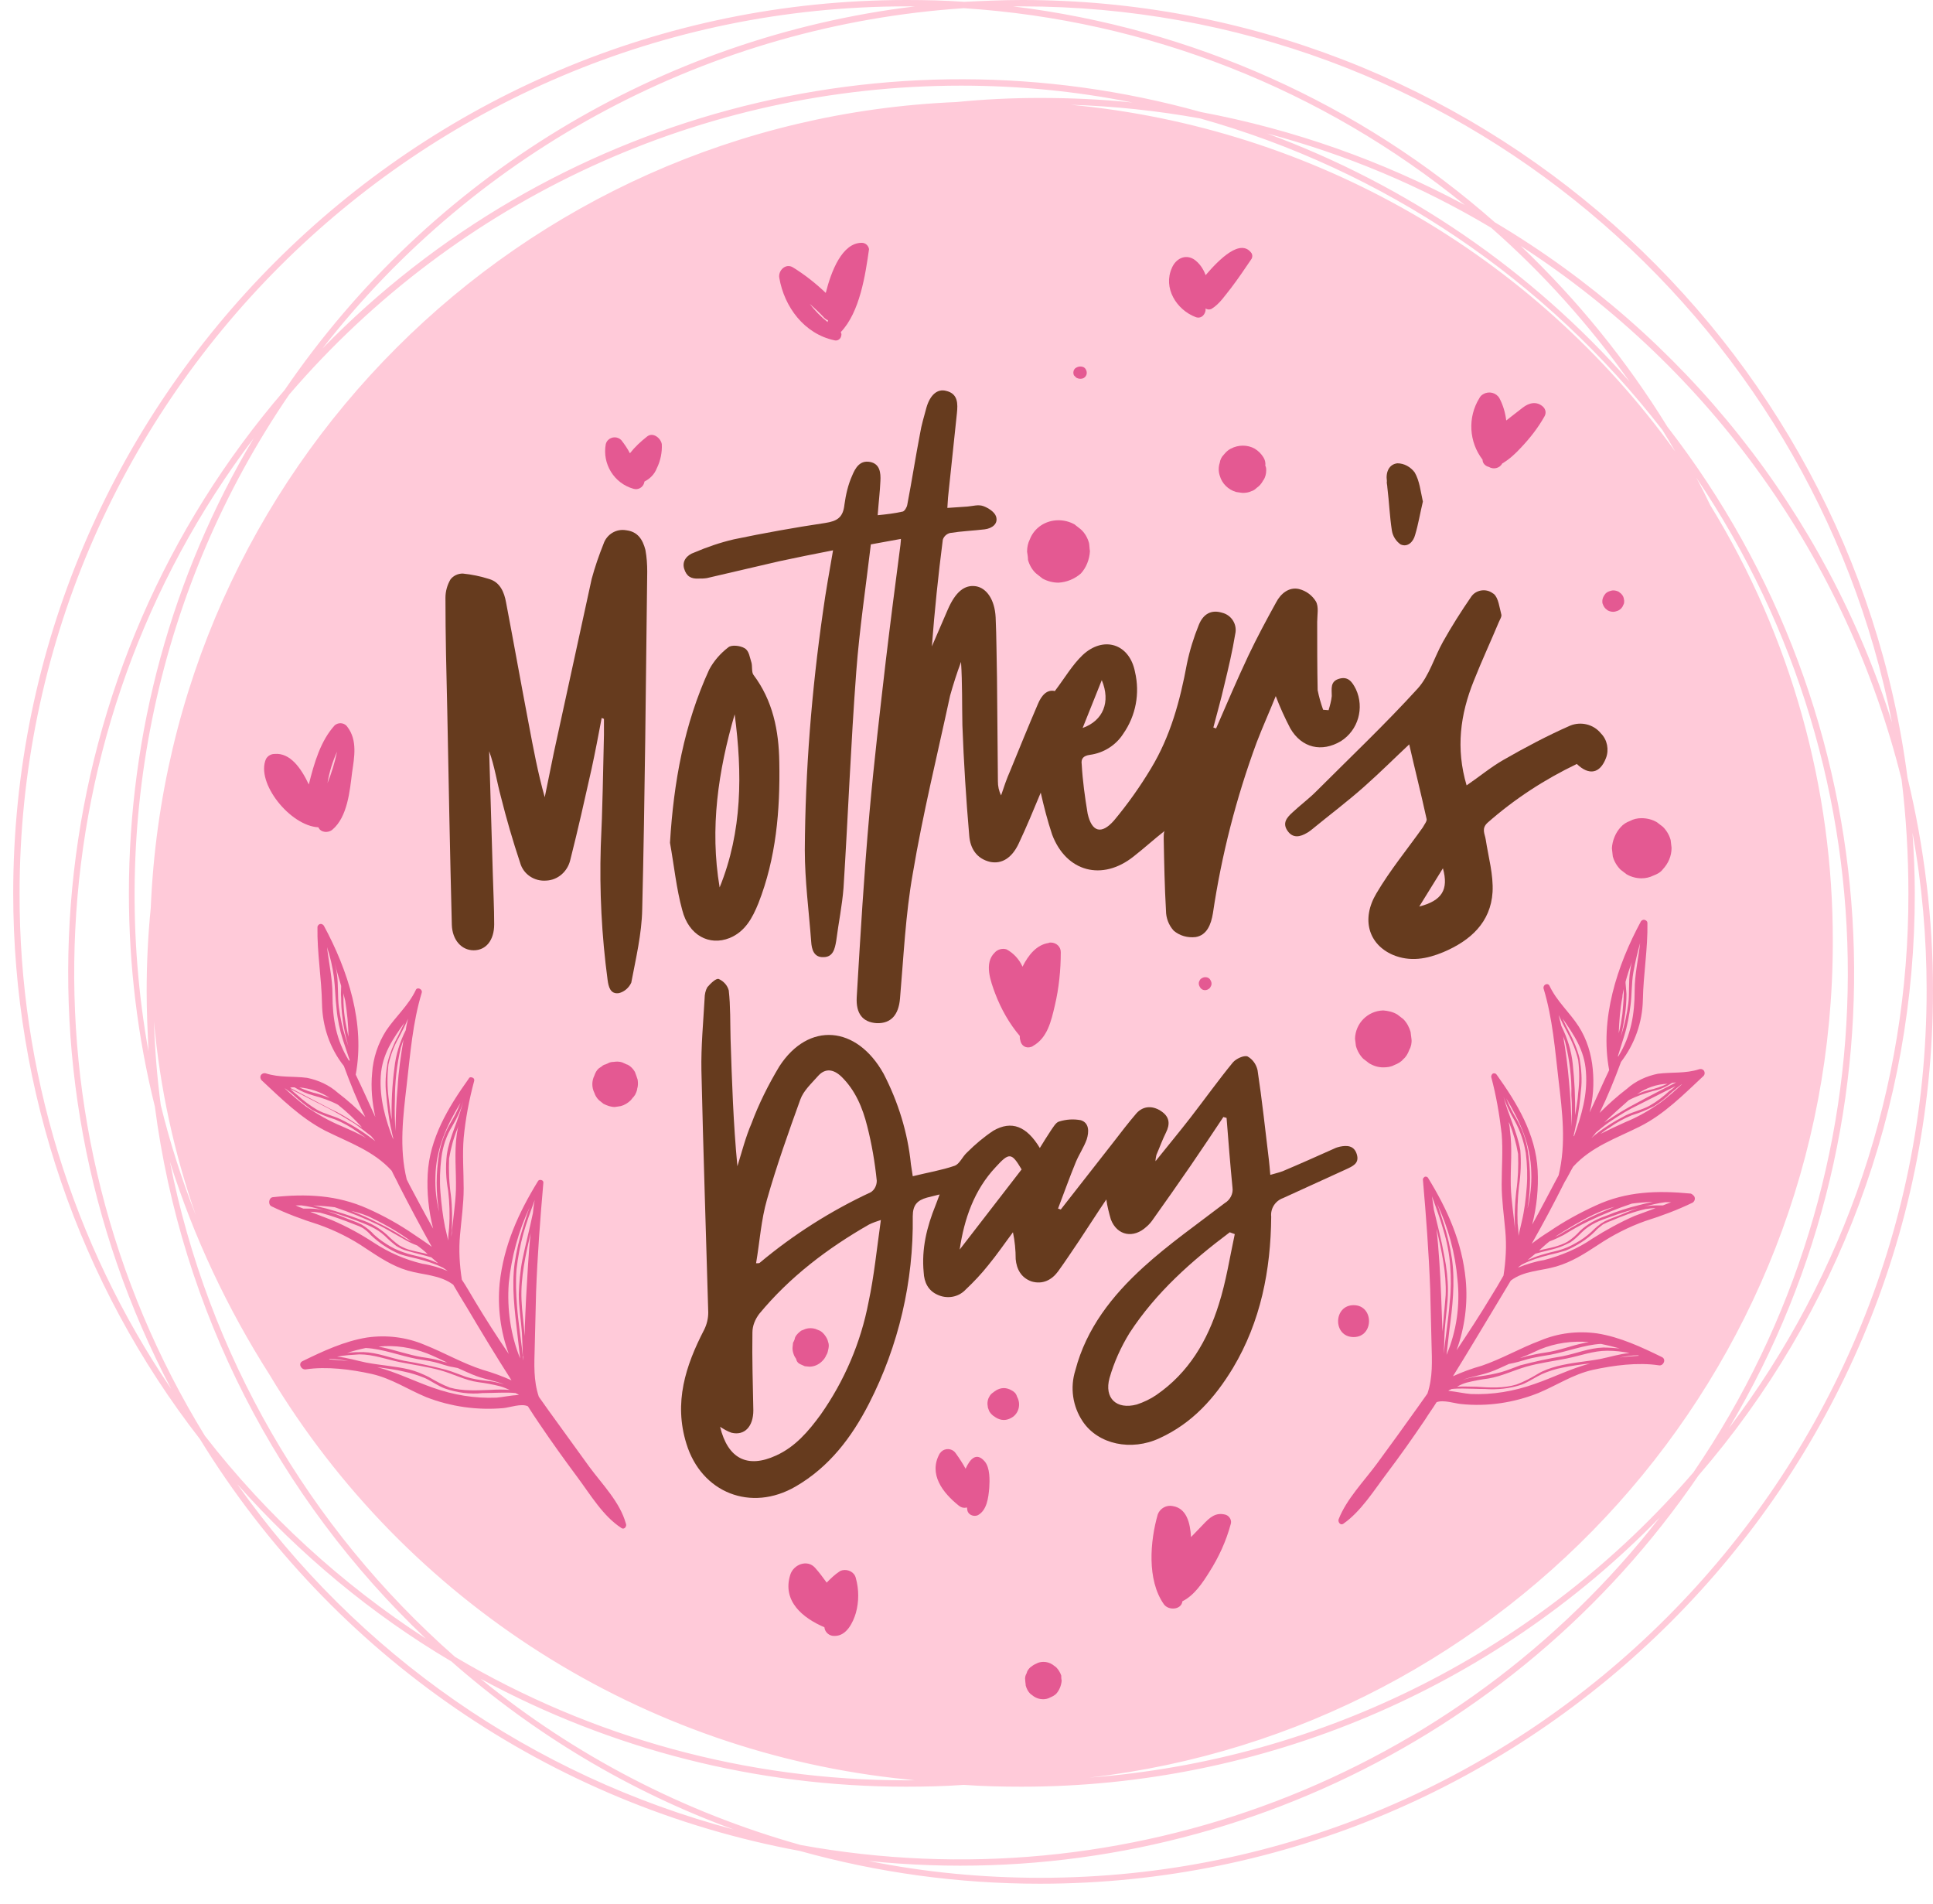 <?xml version="1.0" encoding="UTF-8"?><svg xmlns="http://www.w3.org/2000/svg" xmlns:xlink="http://www.w3.org/1999/xlink" height="418.0" preserveAspectRatio="xMidYMid meet" version="1.0" viewBox="43.4 43.8 424.4 418.0" width="424.4" zoomAndPan="magnify"><g id="change1_1"><path d="M462.2,214.5c-12.5-96.2-94.9-170.7-194.4-170.7c-4.3,0-8.5,0.2-12.7,0.4c-4.2-0.3-8.4-0.4-12.7-0.4 c-108.1,0-196.1,88-196.1,196.1c0,43.4,14.4,85.6,41,119.8c29.1,47.4,77,80.3,131.7,90.4c17.2,4.8,34.9,7.2,52.7,7.2 c108.1,0,196.1-88,196.1-196.1C467.8,245.6,465.9,229.8,462.2,214.5z M267.8,45.2c94.5,0,173.5,67.7,191,157.2 c-14.6-46.1-45.6-85.1-87.2-109.8C342,66.5,305.1,50,265.8,45.2C266.5,45.2,267.1,45.2,267.8,45.2z M462.4,239.9 c0.1,42.4-13.8,83.6-39.4,117.4c41.1-69.1,35.7-156.3-13.5-219.8c-9-14.6-19.8-27.9-32.2-39.7c41.7,27,71.6,68.8,83.6,117.1 C461.9,223.1,462.4,231.5,462.4,239.9z M77.2,268c1.3,14.5,4.4,28.8,9.2,42.6c-3.1-7.9-5.7-16-7.7-24.2 C77.9,280.4,77.4,274.2,77.2,268z M278.5,66.8c9.5,0.3,19,1.3,28.4,3c40.3,11.3,75.9,35.3,101.5,68.4c1,1.6,1.9,3.1,2.8,4.7 C380,99.5,331.6,71.8,278.5,66.8z M321.6,73.1c17.3,4.6,33.8,11.5,49.2,20.7c11.4,10,21.6,21.4,30.4,33.8 C379.6,103.1,352.3,84.4,321.6,73.1z M307.1,68.4c-68.9-19.2-142.9,0.6-192.9,51.9c34.1-43.8,85.3-71,140.8-74.7 c40.3,2.6,78.7,17.7,110,43.2C346.9,79.1,327.4,72.2,307.1,68.4z M254.4,62.6c12.6,0,25.2,1.2,37.6,3.7c-6.7-0.7-13.5-1-20.3-1 c-6.2,0-12.3,0.3-18.3,0.9c-96,4-172.9,80.9-176.9,176.9c-0.6,6-0.9,12.1-0.9,18.3c0,4.4,0.2,8.8,0.4,13.2 c-9-50.3,2.1-102.1,30.9-144.2C143.9,87.3,197.7,62.6,254.4,62.6L254.4,62.6z M71.7,239.9c0,15.8,1.9,31.5,5.7,46.8 c5.8,44.6,26.9,85.9,59.5,116.8c-18.5-12-34.9-27-48.5-44.5c-41.9-68.2-37.6-155.2,10.7-219C81.1,170.2,71.7,204.7,71.7,239.9z M80.7,298.8c5.2,16.5,12.6,32.2,21.9,46.8c30,50,81.9,83,139.9,88.8l1.7,0.2h-1.9c-34.8,0-69-9.3-99-27.1 C111,379.1,89,340.9,80.7,298.8L80.7,298.8z M242.3,436c4.3,0,8.5-0.1,12.7-0.4c4.2,0.3,8.4,0.4,12.7,0.4 c52.8,0,103.3-21.3,140.1-59.1c-44.5,57.2-117.2,84.9-188.6,71.9c-25.7-7.2-49.6-19.6-70.3-36.5C177.7,427.9,209.7,436,242.3,436z M282.6,434c91.9-10.6,163.2-88.7,163.2-183.4c0.1-33.8-9.2-67.1-26.9-95.9c-1-2.1-2-4.1-3.1-6.1c44.6,66,44.4,152.6-0.6,218.4 C381.6,406,333.9,430.1,282.6,434z M47.7,239.9c0-107.3,87.3-194.7,194.7-194.7c0.6,0,1.3,0,1.9,0c-56.1,6.8-106.5,37.5-138.4,84.2 c-52.6,61-62.5,148-24.9,219.3C59.2,316.6,47.6,278.7,47.7,239.9z M95.5,369.6c13.6,15.3,29.4,28.5,47,38.9 c18.2,16,39.2,28.6,62,36.9C160.4,433.7,121.8,406.9,95.5,369.6z M271.8,456c-12.6,0-25.3-1.2-37.7-3.7 c71.6,7.4,141.6-25.1,182.2-84.6c30.7-35.5,47.6-80.9,47.5-127.9c0-4.4-0.2-8.8-0.5-13.2c2.1,11.4,3.1,23,3.1,34.6 C466.4,368.6,379.1,456,271.8,456z" fill="#ffcad9"/></g><g fill="#663b1e" id="change2_1"><path d="M196.8,170.8c0.6,0,1.2,0,1.8-0.1c5.3-1.2,10.6-2.5,15.9-3.7c3.8-0.8,7.6-1.6,11.8-2.4 c-0.8,4.7-1.6,9-2.2,13.4c-2.5,17.4-3.9,34.9-4,52.4c0,6.7,0.9,13.4,1.4,20.1c0.1,1.7,0.6,3.5,2.7,3.4c2.1,0,2.5-1.8,2.8-3.6 c0.5-3.9,1.3-7.7,1.6-11.6c1-15.8,1.6-31.6,2.8-47.5c0.7-9.3,2.1-18.6,3.2-27.9l6.6-1.2c0,0.6-0.1,1-0.1,1.3 c-1.1,8.4-2.2,16.9-3.2,25.3c-1.3,11.2-2.6,22.3-3.6,33.5c-1.2,13.5-2,27-2.8,40.5c-0.2,3.6,1.3,5.5,4.4,5.7 c3.1,0.1,4.8-1.8,5.1-5.4c0.8-9.2,1.2-18.4,2.8-27.4c2.2-13.1,5.4-26.1,8.2-39.1c0.7-2.5,1.5-5,2.4-7.4c0.3,4.7,0.2,9.3,0.3,13.9 c0.3,8.1,0.8,16.1,1.5,24.2c0.2,2.8,1.6,5.1,4.6,5.8c2.5,0.5,4.7-0.8,6.2-3.9c1.8-3.8,3.4-7.7,4.9-11.3c0.7,3.1,1.5,6.2,2.5,9.2 c3.1,8.2,11,10.3,17.9,4.8c2.3-1.8,4.5-3.8,6.8-5.6c-0.2,0.3-0.2,1-0.2,1.7c0.1,5.3,0.2,10.6,0.5,15.8c0,1.6,0.6,3.2,1.7,4.4 c1.3,1.1,3,1.6,4.8,1.4c2.5-0.4,3.4-2.8,3.8-5.2c1.9-12.8,5.1-25.3,9.6-37.5c1.3-3.4,2.8-6.7,4.2-10.2c0.9,2.4,2,4.8,3.2,7.1 c2.5,4.3,6.9,5.3,11.1,2.8c3.8-2.4,5.2-7.3,3.3-11.4c-0.8-1.6-1.7-2.9-3.7-2.3s-1.6,2.2-1.6,3.8c-0.1,1-0.4,2.1-0.7,3.1l-1.2-0.1 c-0.5-1.4-0.9-2.8-1.2-4.3c-0.1-5-0.1-10-0.1-15c0-1.5,0.4-3.3-0.3-4.5c-0.8-1.3-2.1-2.3-3.7-2.7c-2.2-0.5-4,1-5,2.9 c-2.1,3.8-4.2,7.7-6.1,11.7c-2.5,5.3-4.8,10.7-7.1,16l-0.6-0.2c0.8-3.1,1.7-6.2,2.4-9.3c0.9-3.7,1.8-7.5,2.4-11.2c0,0,0,0,0,0 c0.5-2.1-0.8-4.2-2.9-4.7c-2.3-0.7-4.1,0.2-5.1,2.7c-1.1,2.7-2,5.6-2.6,8.5c-1.5,8.1-3.6,15.9-7.9,23c-2.4,4-5.1,7.8-8.1,11.4 c-2.8,3.2-4.9,2.5-5.8-1.5c-0.6-3.6-1.1-7.2-1.3-10.8c-0.2-1.3,0.4-1.9,1.8-2.1c3-0.4,5.7-2.1,7.3-4.6c2.8-4,3.7-8.9,2.6-13.6 c-1.2-6.2-6.9-8-11.5-3.7c-2.3,2.2-3.9,5-6.1,7.9c-1.7-0.4-2.9,0.9-3.7,2.8c-2.1,4.9-4.1,9.8-6.1,14.7c-0.8,1.8-1.4,3.6-2,5.4 c-0.5-1-0.7-2-0.7-3.1c-0.1-7.6-0.1-15.2-0.2-22.7c-0.1-4.4-0.1-8.9-0.3-13.3c-0.2-3.9-2-6.4-4.3-6.8c-2.5-0.4-4.5,1.2-6.2,5.1 c-1.2,2.7-2.3,5.4-3.5,8.1c0.6-7.9,1.4-15.6,2.4-23.4c0.2-0.7,0.8-1.3,1.6-1.5c2.5-0.4,5.1-0.5,7.6-0.8c1.6-0.2,3-1.2,2.5-2.8 c-0.3-1-1.7-1.9-2.8-2.3s-2.3,0-3.5,0.1c-1.4,0.1-2.8,0.2-4.4,0.3c0.1-1.2,0.1-2,0.2-2.8c0.6-6,1.3-12,1.9-18 c0.2-2,0.3-4.3-2.4-4.9c-1.9-0.5-3.5,0.9-4.3,3.7c-0.5,1.9-1.1,3.8-1.4,5.7c-1,5.2-1.8,10.4-2.8,15.6c-0.1,0.6-0.6,1.4-1,1.5 c-1.8,0.4-3.5,0.6-5.5,0.8c0.2-2.8,0.5-5.1,0.6-7.5c0.1-1.8-0.1-3.8-2.3-4.2s-3.2,1.3-3.9,3c-0.9,2-1.4,4.2-1.7,6.4 c-0.3,2.8-1.6,3.6-4.2,4c-6.7,1-13.4,2.2-20.1,3.6c-3,0.7-5.9,1.7-8.7,2.9c-1.5,0.5-2.7,1.8-2.2,3.5S195.1,170.9,196.8,170.8z M285.3,193.1c2,4.8,0.3,8.9-4.2,10.5L285.3,193.1z"/><path d="M337.6,295.5c-0.4,0.1-0.8,0.2-1.2,0.4c-3.8,1.7-7.6,3.4-11.4,5c-0.8,0.3-1.7,0.5-2.7,0.8 c-0.1-1.3-0.2-2.3-0.3-3.2c-0.8-6.6-1.5-13.2-2.5-19.8c-0.3-1.3-1.1-2.4-2.2-3c-0.8-0.3-2.5,0.5-3.2,1.3c-3.2,3.9-6.2,8.1-9.3,12.1 c-2.4,3.1-4.9,6.1-7.7,9.6c0-0.5,0.1-0.9,0.2-1.4c0.7-1.6,1.3-3.3,2.1-4.9c0.9-1.8,0.8-3.3-0.8-4.5c-2-1.5-4.2-1.4-5.7,0.3 c-1.8,2.1-3.4,4.2-5.1,6.4c-3.8,4.9-7.7,9.8-11.5,14.7l-0.6-0.2c1.3-3.4,2.5-6.8,3.9-10.2c0.7-1.7,1.8-3.3,2.4-5 c0.5-1.6,0.6-3.6-1.3-4.2c-1.6-0.3-3.2-0.2-4.8,0.3c-0.7,0.2-1.3,1.3-1.8,2c-0.8,1.2-1.6,2.5-2.4,3.8c-2.9-4.8-6.2-6.1-10.2-3.8 c-2.1,1.4-4,3-5.8,4.8c-1,0.9-1.6,2.5-2.7,2.9c-2.9,1-6,1.5-9.2,2.3c-0.2-1.2-0.3-1.9-0.4-2.6c-0.7-7-2.8-13.7-6-19.9 c-5.9-10.6-16.5-11.5-22.9-1.6c-2.4,4-4.5,8.2-6.1,12.5c-1.3,3-2.1,6.2-3.1,9.4c-0.9-9.4-1.2-18.6-1.5-27.9 c-0.1-3.6,0-7.2-0.4-10.7c-0.3-1.1-1.1-2-2.2-2.5c-0.6-0.2-1.8,1-2.5,1.8c-0.4,0.7-0.6,1.6-0.6,2.5c-0.3,5.3-0.8,10.5-0.7,15.8 c0.4,17.7,1,35.4,1.5,53.1c0,1.3-0.3,2.6-0.9,3.8c-4.1,7.9-6.7,16-3.9,25c3.3,10.8,14.2,15.1,24,9.4c7.4-4.3,12.3-10.8,16.1-18.2 c6.5-12.7,9.8-26.8,9.6-41.1c0-2.5,1-3.5,3.1-4.1c0.8-0.2,1.6-0.4,2.8-0.7c-0.4,1-0.6,1.7-0.9,2.4c-1.9,4.7-3.1,9.5-2.6,14.7 c0.1,2.2,1,4,3,4.9c2.1,1,4.6,0.6,6.2-1.1c1.8-1.7,3.5-3.5,5-5.4c1.9-2.3,3.6-4.8,5.4-7.2c0.4,1.9,0.6,3.9,0.6,5.9 c0.2,2.2,1.2,4.1,3.5,4.9c2.4,0.7,4.4-0.3,5.8-2.2c1.6-2.2,3.1-4.5,4.6-6.7c2-3,3.9-6,6-9.1c0.2,1.5,0.6,3,1,4.4 c1.4,3.6,5,4.2,7.8,1.6c0.6-0.5,1.1-1.1,1.5-1.7c2.8-3.9,5.5-7.8,8.2-11.7c2.4-3.5,4.8-7.1,7.2-10.7l0.7,0.2 c0.4,5.1,0.8,10.2,1.3,15.3c0.2,1.3-0.5,2.7-1.7,3.4c-6,4.6-12.3,9-17.9,14.1c-6.8,6.2-12.5,13.4-14.9,22.6 c-1.2,3.8-0.6,7.9,1.6,11.2c3.4,5.1,10.7,6.6,16.9,3.7c7.2-3.3,12.1-8.8,16.1-15.4c6.1-10.2,8.3-21.5,8.4-33.2 c-0.2-1.8,0.9-3.5,2.6-4.1c4.6-2.1,9.2-4.2,13.8-6.3c1.5-0.7,3-1.3,2.4-3.3S339.1,295.2,337.6,295.5z M211.8,307.1 c2.1-7.4,4.7-14.7,7.3-21.9c0.7-2,2.5-3.6,3.9-5.2c1.6-1.8,3.4-1.5,5.1,0.1c3.1,3,4.7,6.9,5.7,10.9c1,3.9,1.7,8,2.1,12 c0,1-0.5,2-1.3,2.5c-8.8,4.1-17,9.3-24.4,15.5c-0.1,0.1-0.3,0.1-0.8,0.1C210.2,316.4,210.5,311.6,211.8,307.1z M236.8,311.6 c-0.9,6.4-1.5,12.4-2.7,18c-1.7,8.9-5.3,17.3-10.5,24.7c-2.7,3.7-5.6,7.1-9.8,9c-6.3,2.9-10.6,0.7-12.3-6.3c0.8,0.5,1.6,1,2.5,1.3 c2.9,0.7,4.8-1.4,4.8-4.9c-0.1-5.7-0.3-11.4-0.2-17.1c0-1.5,0.6-2.9,1.5-4.1c6.7-8.1,15-14.4,24.1-19.6 C235,312.2,235.9,311.9,236.8,311.6L236.8,311.6z M254.1,318.1c1-6.8,3.2-13.1,7.9-18.1c3-3.3,3.5-3.2,5.7,0.5L254.1,318.1z M311,330.1c-2.5,8-6.6,15-13.7,19.9c-1.3,0.9-2.8,1.6-4.3,2.1c-4.5,1.2-7.2-1.4-6-5.8c1-3.5,2.5-6.8,4.4-9.9 c5.8-8.9,13.6-15.8,22-22.1l1.1,0.4h0C313.4,319.8,312.6,325.1,311,330.1z"/><path d="M180.9,160.2c-2.2-0.4-4.3,0.9-5,3c-1,2.5-1.9,5.1-2.6,7.7c-2.8,12.7-5.5,25.4-8.3,38.1 c-0.7,3.3-1.3,6.5-2,9.8c-1.5-5.3-2.5-10.7-3.5-16c-1.7-8.9-3.3-17.9-5-26.8c-0.4-2.2-1.3-4.4-3.7-5.1c-1.9-0.6-3.8-1-5.8-1.2 c-1.1,0-2.1,0.5-2.7,1.3c-0.7,1.2-1.1,2.6-1.1,4c0,8.3,0.2,16.5,0.4,24.8c0.3,15.7,0.6,31.3,1,47c0.1,3.3,2.1,5.6,4.8,5.6 c2.7,0,4.5-2.2,4.5-5.7c0-3.7-0.2-7.3-0.3-11c-0.3-9-0.5-18-0.8-27c1.2,3.3,1.7,6.8,2.6,10.1c1.2,4.8,2.6,9.6,4.2,14.4 c0.7,2.5,3.1,4.1,5.7,3.9c2.6-0.1,4.7-2,5.3-4.5c1.7-6.7,3.2-13.4,4.7-20.1c0.8-3.7,1.5-7.4,2.2-11.1l0.5,0.2c0,1.2,0,2.3,0,3.5 c-0.2,8.2-0.3,16.3-0.7,24.5c-0.3,9.8,0.2,19.6,1.5,29.3c0.2,1.5,0.6,3.2,2.5,2.9c1.2-0.3,2.2-1.2,2.7-2.3c1-5.3,2.3-10.7,2.4-16.1 c0.6-24.7,0.8-49.4,1.1-74.1c0-1.6-0.1-3.2-0.4-4.8C184.5,162.2,183.4,160.5,180.9,160.2z"/><path d="M394.9,204.8c-1.6-2-4.4-2.7-6.8-1.7c-5,2.2-9.9,4.8-14.6,7.5c-2.8,1.6-5.3,3.7-8.1,5.6 c-2.4-8.1-1.4-15.6,1.6-23c1.7-4.3,3.7-8.6,5.5-12.9c0.2-0.5,0.7-1.2,0.5-1.7c-0.4-1.5-0.6-3.5-1.6-4.4c-0.1-0.1-0.2-0.1-0.3-0.2 c-1.5-1.1-3.7-0.7-4.7,0.8c-2.2,3.2-4.3,6.5-6.2,9.9c-1.9,3.4-3,7.4-5.5,10.2c-7.1,7.8-14.8,15.1-22.3,22.6 c-1.7,1.7-3.6,3.1-5.3,4.7c-1.2,1.1-2.2,2.3-1,4c1.2,1.7,2.8,1.3,4.3,0.4c0.4-0.2,0.7-0.5,1-0.7c3.9-3.2,7.9-6.2,11.6-9.5 c3.5-3.1,6.8-6.4,9.8-9.2c1.2,5.3,2.6,10.8,3.8,16.3c0.2,0.5-0.5,1.3-0.8,1.9c-3.4,4.8-7.2,9.4-10.2,14.5 c-3.4,5.7-1.7,11.2,3.6,13.5c3.8,1.6,7.5,0.9,11.1-0.6c5.9-2.5,10.4-6.5,10.8-13.2c0.2-3.8-0.9-7.6-1.5-11.5 c-0.2-1.3-1-2.4,0.4-3.7c5.9-5.2,12.5-9.5,19.6-12.9c2.7,2.6,5.1,2.1,6.4-1.3C396.7,208.4,396.3,206.2,394.9,204.8z M355,242.8 c1.6-2.6,3.3-5.3,5.2-8.4C361.5,239.1,360,241.5,355,242.8z"/><path d="M203.6,249.7c3.4-1.4,5-4.4,6.3-7.6c3.9-9.9,4.8-20.4,4.6-31c-0.1-6.9-1.4-13.5-5.7-19.2 c-0.4-0.6-0.2-1.8-0.4-2.6c-0.4-1.2-0.5-2.6-1.5-3.2c-1-0.6-2.9-0.8-3.6-0.2c-1.7,1.3-3.2,3-4.2,4.9c-5.5,12-7.8,24.7-8.6,38 c0.9,5,1.4,10.1,2.7,14.8C194.6,249.1,199.1,251.5,203.6,249.7z M204.7,200.6c1.7,12.9,1.7,25.7-3.3,38 C199.2,225.6,201.1,213,204.7,200.6z"/><path d="M348,150.8c0.4,3.2,0.5,6.3,1,9.5c0.2,1.2,0.9,2.3,1.9,3c1.5,0.7,2.8-0.5,3.2-2.1c0.7-2.3,1.1-4.8,1.7-7.3 c-0.5-2.2-0.7-4.5-1.8-6.4c-0.9-1.2-2.3-2-3.8-2c-1.8,0.2-2.6,1.9-2.3,3.9C347.8,149.8,348,150.3,348,150.8z"/></g><g fill="#e45992" id="change3_1"><path d="M172.8,365.8c-3-4.1-5.9-8.2-8.9-12.3l-2.2-3.1c-1.2-3.6-1-7.1-0.9-10.9c0.1-4,0.2-8,0.3-12.1 c0.3-8,0.9-16,1.6-24c0-0.4-0.3-0.6-0.7-0.6c-0.2,0-0.4,0.1-0.5,0.3c-4.3,7-7.5,14.1-8.4,22.4c-0.5,5.3,0.2,10.6,2,15.5 c-2.6-3.8-5.1-7.7-7.5-11.7c-0.9-1.5-1.8-3.1-2.8-4.6c-0.5-3.2-0.7-6.5-0.4-9.8c0.3-3.4,0.8-6.8,0.8-10.2c0-3.7-0.3-7.4,0-11.1 c0.4-4.2,1.2-8.4,2.3-12.5c0.1-0.4-0.1-0.7-0.5-0.8c-0.3-0.1-0.6,0-0.7,0.3c-4.5,6.3-8.6,13.1-9,21c-0.2,4,0.2,8,1.2,11.9 c-1.8-3.2-3.5-6.4-5.2-9.6l-0.6-1.2c-1.7-6.9-0.8-13.9,0-20.8c0.8-6.9,1.3-13.6,3.3-20.2c0.2-0.8-1-1.3-1.3-0.6 c-1.6,3.4-4.4,5.8-6.5,8.9c-1.8,2.8-2.9,6.1-3.1,9.4c-0.3,3.2,0,6.4,0.7,9.6c-1.4-3.1-2.8-6.2-4.3-9.3c2.1-11.2-1.7-22.9-7-32.7 c-0.2-0.3-0.6-0.5-1-0.3c-0.2,0.1-0.4,0.4-0.4,0.6c-0.1,5.6,0.9,11.2,1,16.9c0.1,4.9,1.7,9.7,4.8,13.6c1.4,3.8,2.9,7.6,4.7,11.2 c-1.9-1.9-3.9-3.7-6-5.3c-1.9-1.7-4.3-2.8-6.8-3.3c-3.1-0.4-6,0-9.1-1c-0.5-0.1-1,0.2-1.1,0.6c-0.1,0.3,0,0.6,0.2,0.9 c4.4,4.1,8.6,8.3,14,11.1c5.2,2.6,10.6,4.4,14.6,8.8c0.5,1.1,1.1,2.1,1.6,3.2c2.3,4.5,4.7,9,7.2,13.5c-1.3-1-2.6-1.8-3.9-2.7 c-3.2-2.2-6.6-4.1-10.2-5.7c-6.7-3-13.5-3.3-20.8-2.5c-0.9,0.1-1.1,1.6-0.3,2c3.3,1.6,6.8,2.9,10.3,4c3.7,1.3,7.3,3.1,10.5,5.3 c2.9,1.9,5.7,3.8,9.1,4.8s7,0.9,10,3.1c1,1.7,2,3.4,3,5c3.2,5.4,6.4,10.7,9.8,16c-2-0.9-4.2-1.7-6.3-2.3c-4.4-1.4-8.5-3.8-12.8-5.5 c-4-1.7-8.4-2.2-12.6-1.6c-5,0.8-9.7,3-14.2,5.2c-1,0.5-0.3,1.9,0.7,1.8c4.6-0.7,10,0,14.5,1c4.4,1,7.9,3.4,12,5.1 c5.4,2.1,11.2,2.9,16.9,2.4c1.3-0.1,4-1.1,5.4-0.4c0.8,1.3,1.7,2.6,2.5,3.8c2.7,4,5.5,7.9,8.4,11.8s5.6,8.5,9.6,11.1 c0.7,0.5,1.3-0.4,1-1C179.5,373.5,175.6,369.6,172.8,365.8z M118.8,261.8c0.1,0.6,0.3,1.2,0.4,1.7c0.4,2.6,0.7,5.3,0.7,7.9 c-0.3-1.4-0.6-2.8-0.8-4.2c-0.2-1.4-0.3-2.9-0.3-4.3C118.8,262.5,118.8,262.2,118.8,261.8z M118.3,260.2c0,0.1,0,0.2,0,0.3 c0,0.8-0.1,1.5,0,2.3c0,1.5,0.1,2.9,0.3,4.4c0.2,2.1,0.7,4.2,1.3,6.3c-0.2-0.6-0.4-1.2-0.6-1.8c-0.7-2.2-1.2-4.5-1.5-6.8 c-0.3-2.4-0.1-4.8-0.4-7.1c-0.1-0.9-0.3-1.7-0.5-2.6C117.3,256.9,117.8,258.5,118.3,260.2z M120,276.6c-2.8-4.5-3.6-9.2-3.6-14.5 c0-3.5-0.8-6.9-1.2-10.4c0.7,2.1,1.2,4.3,1.5,6.5c0.3,2.3,0.3,4.7,0.6,7.1c0.2,2.3,0.7,4.6,1.4,6.8c0.5,1.5,1,3,1.5,4.5L120,276.6z M115.8,284.8c-0.8-0.3-1.7-0.6-2.6-0.9c-1.4-0.3-2.8-0.8-4.1-1.4C111.5,282.7,113.8,283.5,115.8,284.8z M108.1,282.5 c1.3,0.8,2.7,1.4,4.2,1.8c1.8,0.5,3.6,1.1,5.3,2c1.9,1.5,3.7,3.2,5.3,5c-0.5-0.3-0.9-0.6-1.4-0.9c-1.8-1.2-3.6-2.3-5.6-3.2 c-2.9-1.5-5.9-3.1-8.8-4.6C107.5,282.4,107.8,282.5,108.1,282.5z M118.4,291c-2.7-1.1-5.3-2.6-7.8-4.3c-1.6-1.2-3.2-2.6-4.7-4 l0.2,0.1c0.7,0.5,1.4,1,2,1.6c1.2,1.1,2.5,2.1,3.9,3.1c1.6,0.8,3.2,1.5,4.9,2c1.7,0.7,3.4,1.6,4.9,2.7c0.7,0.5,1.3,0.9,2,1.4 C122.1,292.6,120.2,291.8,118.4,291z M118.2,289.5c-1.7-0.8-3.6-1.2-5.2-2.1c-1.5-0.9-3-2-4.3-3.2c-0.5-0.4-1.1-0.9-1.6-1.4 c2.9,1.5,5.7,2.9,8.6,4.4v0c1.9,1,3.7,2.1,5.5,3.2c1.3,0.9,2.5,1.9,3.7,2.8l0.9,1.1C123.5,292.5,120.9,290.8,118.2,289.5z M127,280 c0.3-4.8,2.7-8.2,5.2-11.7c-0.5,1-0.9,1.9-1.4,2.9c-1,1.8-1.8,3.8-2.3,5.8c-0.4,2.3-0.6,4.7-0.3,7c0.2,2.4,0.5,4.9,1,7.3 c0.2,0.7,0.3,1.5,0.5,2.2c0,0.2,0,0.4,0.1,0.6C128,289.5,126.7,284.9,127,280z M129.4,289.6c-0.3-1.6-0.5-3.2-0.7-4.9 c-0.3-2.4-0.3-4.9,0-7.3c0.5-2.1,1.2-4,2.3-5.9c0.7-1.3,1.4-2.7,2-4.1c-0.2,0.8-0.4,1.6-0.5,2.5c-1.3,2.6-2.2,5.4-2.5,8.3 C129.5,282,129.3,285.8,129.4,289.6z M130.7,282.4L130.7,282.4c-0.3,3.2-0.4,6.5-0.5,9.7c-0.1-2.3-0.2-4.5-0.1-6.8 c0-3.9,0.4-7.7,1.3-11.5c0.2-0.6,0.4-1.2,0.6-1.8C131.4,275.5,130.9,278.9,130.7,282.4z M144.5,285.9c-0.6,1.6-1.4,3.1-2.3,4.6 c-1.2,2.1-2,4.3-2.4,6.6c-0.7,4.2-0.7,8.5,0,12.7c-0.6-2.5-0.9-5.1-0.8-7.7C139.1,296,141.5,290.8,144.5,285.9z M125.3,311.3 L125.3,311.3c2.9,1.4,5.8,3.1,8.4,5c-0.7-0.3-1.4-0.7-2-1.1c-1.7-1.1-3.5-2.1-5.4-3c-1.9-1-3.8-1.8-5.8-2.6 C122.2,310,123.8,310.5,125.3,311.3z M116.9,308.8c3.3,1.1,6.5,2.4,9.6,3.9c1.8,0.9,3.6,2,5.4,3c1,0.6,2,1.1,3.1,1.5 c0.8,0.6,1.6,1.2,2.3,1.9c-1.1-0.3-2.3-0.5-3.4-0.8c-1-0.2-1.9-0.6-2.8-1.1c-1-0.7-1.9-1.5-2.8-2.4c-1.7-1.5-3.6-2.6-5.8-3.3 c-2.4-0.9-4.9-1.7-7.4-2.4c-1-0.2-1.9-0.5-2.9-0.7C113.8,308.5,115.3,308.6,116.9,308.8z M108.3,308.4h1.3c1.6,0.2,3.2,0.6,4.7,1 c2.5,0.6,4.9,1.4,7.3,2.3c2.3,0.9,4.5,1.7,6.3,3.4c0.8,0.8,1.6,1.5,2.5,2.2c0.8,0.5,1.6,0.9,2.5,1.1c1.7,0.5,3.5,0.9,5.2,1.4 l1.5,1.3c-0.9-0.4-1.9-0.8-2.9-1.1c-1.2-0.4-2.5-0.6-3.8-1c-1.3-0.4-2.6-0.9-3.8-1.6c-1.2-0.7-2.4-1.5-3.5-2.5 c-0.8-0.9-1.8-1.7-2.8-2.3c-1.2-0.6-2.5-1-3.7-1.5c-1.2-0.5-2.5-1-3.7-1.4c-1.3-0.4-2.6-0.6-3.9-0.6c-0.5,0-1,0-1.5,0 C109.5,308.9,108.9,308.7,108.3,308.4z M136.1,321.2L136.1,321.2c-3.8-0.9-7.4-2.5-10.6-4.6c-2.9-1.9-6-3.6-9.3-5 c-1.6-0.6-3.1-1.2-4.7-1.8c0.7,0,1.5,0.1,2.2,0.2c2.6,0.7,5.1,1.6,7.6,2.6c0.6,0.2,1.3,0.5,1.8,0.8c0.6,0.4,1.2,0.9,1.7,1.5 c1.9,1.8,4,3.2,6.4,4.2c1.2,0.4,2.5,0.7,3.8,1c2,0.5,3.9,1.1,5.7,2l1,0.7C140,322.1,138.1,321.5,136.1,321.2z M142,313.3 c-0.1,0.9-0.2,1.9-0.2,2.8c-0.2-1-0.5-2-0.7-3c-0.5-2.5-0.8-5.1-1-7.6c-0.2-2.5-0.1-5,0.2-7.5c0.3-2.5,1.1-4.9,2.4-7 c1-1.7,1.9-3.5,2.4-5.5h0c-0.9,4-3,7.7-3.6,11.8c-0.3,2.6-0.2,5.3,0.3,7.9C142.1,307.8,142.2,310.6,142,313.3z M143.7,292.7 c-0.6,4.1-0.1,8.2-0.2,12.3c-0.1,3.2-0.7,6.8-1,10.3c0-0.5,0-0.9,0.1-1.3c0.1-2.6,0.1-5.2-0.2-7.8c-0.4-2.7-0.5-5.4-0.4-8.1 c0.4-2.3,1-4.6,1.9-6.7c0.1-0.2,0.1-0.3,0.2-0.5C143.9,291.4,143.8,292.1,143.7,292.7L143.7,292.7z M137.2,340.9L137.2,340.9 c1.5,0.6,2.9,1.3,4.4,2c-0.5-0.1-1-0.2-1.5-0.4c-1.4-0.4-2.7-0.6-4.1-0.8c-2.9-0.5-5.7-1.5-8.5-2.1l-1-0.2 C130.1,339,133.8,339.6,137.2,340.9z M123.7,339.7c3.8,0.2,7.5,1.7,11.2,2.4c1.3,0.2,2.6,0.4,3.9,0.7c1.3,0.3,2.7,0.9,4.1,1.1 l1,0.2c1.4,0.6,2.8,1.3,4.2,1.8c1.9,0.7,4.1,1,6,1.8c-1.3-0.4-2.6-0.7-3.9-0.8c-1.6-0.2-3.1-0.4-4.6-0.9c-1.4-0.5-2.8-1.1-4.2-1.5 c-3.1-0.8-6.2-1.5-9.3-2c-3-0.6-5.8-1.8-8.9-1.9c-1.2,0-2.4,0-3.6,0.2C121,340.3,122.3,340,123.7,339.7z M115.6,342.2l0.2-0.1 c1.4,0,2.7,0.2,4.1,0.5C118.4,342.4,117,342.3,115.6,342.2z M123.8,342.9L123.8,342.9c-2-0.4-4.2-1.1-6.4-1.3 c1.6-0.3,3.3-0.4,4.9-0.5c3.1,0,5.9,1.1,8.9,1.7c3,0.6,6,1,8.9,1.8c2.9,0.8,5.4,2.2,8.3,2.6c1.6,0.2,3.2,0.5,4.8,0.9 c0.7,0.2,1.4,0.5,2.1,0.8c-1.4-0.1-2.8-0.1-4.2,0c-3,0.1-6,0.3-8.9-0.5c-1.6-0.6-3.1-1.4-4.6-2.3c-1.4-0.7-2.8-1.3-4.4-1.7 C130.2,343.7,127,343.5,123.8,342.9z M152.4,350.6L152.4,350.6c-4.8,0.2-9.5-0.6-14-2.2c-4-1.4-8-3.4-12.2-4.5c2,0.3,4,0.5,6,1 c1.5,0.3,3,0.8,4.5,1.4c1.5,0.7,2.8,1.7,4.4,2.3c2.6,0.9,5.5,1.3,8.2,1c1.6,0,3.2-0.1,4.9-0.1c0.7,0,1.6,0,2.4,0.1l0.6,0.3l0.1,0.1 C155.5,350.1,153.7,350.5,152.4,350.6z M155.1,325.5L155.1,325.5c0.6-5.8,2.1-11.4,4.6-16.7c-0.6,1.5-1,3-1.5,4.5 c-0.8,2.5-1.4,5.1-1.8,7.7c-0.7,5.2,0,10.5,0.6,15.7c0.2,1.8,0.4,3.5,0.6,5.3C155.5,336.8,154.7,331.2,155.1,325.5z M158.9,328.8 L158.9,328.8c-0.1,2.8-0.3,5.5-0.3,8.3c-0.2-2.7-0.6-5.4-0.7-8c-0.2-5,0.9-9.8,2-14.6C159.4,319.1,159.2,324,158.9,328.8z M158.1,320.3c-0.5,2.5-0.7,5-0.8,7.6c0,2.9,0.5,5.7,0.7,8.6c0.1,1.7,0.1,3.3,0.2,5l0.1,0c0,0.3,0,0.7,0,1 c-0.4-4.1-1.1-8.1-1.4-12.2c-0.2-2.6-0.3-5.2-0.1-7.8c0.3-2.7,0.8-5.3,1.5-7.9c0.7-2.5,1.6-4.9,2.5-7.4c-0.2,1-0.3,1.9-0.4,2.9 C159.7,313.5,158.8,316.9,158.1,320.3z"/><path d="M388.8,299.9c4-4.4,9.4-6.2,14.6-8.8c5.4-2.7,9.6-7,14-11.1c0.4-0.4,0.3-1,0-1.3c-0.2-0.2-0.6-0.3-0.9-0.2 c-3.1,1-6,0.6-9.1,1c-2.5,0.5-4.9,1.6-6.8,3.3c-2.1,1.6-4.1,3.4-6,5.3c1.8-3.7,3.3-7.4,4.7-11.2c3-3.9,4.7-8.7,4.8-13.6 c0.1-5.6,1.1-11.2,1-16.9c0-0.4-0.4-0.7-0.8-0.7c-0.2,0-0.4,0.1-0.6,0.3c-5.3,9.8-9.1,21.5-7,32.7c-1.5,3.1-2.8,6.2-4.3,9.3 c0.8-3.1,1-6.3,0.7-9.5c-0.3-3.3-1.3-6.6-3.1-9.4c-2-3.1-4.8-5.5-6.4-8.9c-0.4-0.8-1.5-0.2-1.3,0.6c2,6.6,2.5,13.4,3.3,20.2 c0.8,6.8,1.7,13.9,0,20.8l-0.6,1.1c-1.7,3.2-3.4,6.5-5.2,9.7c1-3.9,1.4-7.9,1.2-11.9c-0.4-7.9-4.5-14.7-9-21 c-0.2-0.3-0.6-0.4-0.9-0.2c-0.2,0.2-0.3,0.4-0.3,0.7c1.1,4.1,1.8,8.2,2.3,12.5c0.3,3.7,0,7.4,0,11.1c0,3.4,0.5,6.8,0.8,10.2 c0.3,3.3,0.1,6.6-0.4,9.8c-0.9,1.6-1.8,3.1-2.8,4.7c-2.4,4-4.9,7.8-7.5,11.7c1.8-5,2.5-10.3,2-15.5c-0.8-8.3-4-15.4-8.3-22.4 c-0.3-0.3-0.7-0.3-0.9,0c-0.1,0.1-0.2,0.2-0.2,0.4c0.7,8,1.3,16,1.6,24c0.1,4,0.2,8,0.3,12.1c0.1,3.8,0.3,7.3-0.9,10.9l-2.2,3.1 c-2.9,4.1-5.9,8.2-8.9,12.3c-2.8,3.8-6.7,7.8-8.4,12.2c-0.2,0.6,0.4,1.4,1,1c3.9-2.7,6.8-7.4,9.6-11.1s5.7-7.8,8.4-11.8 c0.8-1.3,1.7-2.5,2.5-3.8c1.5-0.6,4.1,0.3,5.4,0.4c5.8,0.6,11.6-0.3,16.9-2.4c4.1-1.7,7.6-4.1,12-5.1c4.6-1,9.9-1.7,14.5-1 c1,0.2,1.7-1.3,0.7-1.8c-4.5-2.2-9.2-4.4-14.2-5.2c-4.3-0.6-8.6-0.1-12.6,1.6c-4.3,1.6-8.4,4-12.8,5.5c-2.2,0.6-4.3,1.4-6.3,2.3 c3.3-5.3,6.5-10.7,9.7-16c1-1.7,2-3.3,3-5c2.9-2.2,6.6-2.1,10-3.1c3.4-1,6.2-2.8,9.1-4.7c3.3-2.2,6.8-4,10.5-5.3 c3.5-1.1,7-2.4,10.3-4c0.5-0.3,0.7-1,0.3-1.5c-0.2-0.2-0.4-0.4-0.7-0.5c-7.3-0.7-14.1-0.5-20.8,2.6c-3.5,1.6-7,3.5-10.2,5.7 c-1.3,0.8-2.6,1.7-3.9,2.7c2.5-4.4,4.9-8.9,7.2-13.5C387.7,302,388.2,300.9,388.8,299.9z M400.3,259.6c0-0.1,0-0.2,0-0.3 c0.4-1.5,0.9-3,1.4-4.4c-0.2,0.7-0.3,1.4-0.4,2.1c-0.4,2.4-0.1,4.8-0.4,7.1c-0.3,2.3-0.8,4.6-1.5,6.8c-0.2,0.6-0.4,1.2-0.5,1.8 c0.6-2.1,1-4.2,1.3-6.3c0.2-1.5,0.3-2.9,0.3-4.4C400.4,261.1,400.4,260.4,400.3,259.6z M399.9,260.9c0,0.4,0,0.7,0,1.1 c0,1.5-0.2,2.9-0.3,4.4c-0.2,1.4-0.4,2.8-0.8,4.2c0.1-2.6,0.3-5.3,0.8-7.9l0,0C399.6,262.1,399.8,261.5,399.9,260.9z M400,271.2 c0.7-2.2,1.1-4.5,1.4-6.8c0.3-2.4,0.2-4.7,0.6-7.1c0.4-2.2,0.9-4.4,1.5-6.5c-0.4,3.5-1.2,6.9-1.2,10.4c0,5.2-0.8,10-3.6,14.5l0,0 l-0.1,0C399.1,274.2,399.5,272.7,400,271.2z M412.7,281.8c-1.5,1.4-3.1,2.8-4.7,4c-2.4,1.7-5,3.2-7.7,4.3h0 c-1.8,0.8-3.7,1.7-5.5,2.6c0.6-0.5,1.3-1,2-1.4c1.5-1.1,3.2-2,4.9-2.7c1.7-0.5,3.3-1.2,4.9-2c1.4-0.9,2.7-1.9,3.9-3.1 c0.7-0.5,1.3-1.1,2-1.6L412.7,281.8z M409.5,281.7c-1.3,0.6-2.7,1.1-4.1,1.4c-0.9,0.2-1.7,0.5-2.6,0.9 C404.8,282.6,407.1,281.8,409.5,281.7z M401,285.3c1.7-0.9,3.5-1.5,5.3-2c1.5-0.3,2.9-0.9,4.2-1.8l0.9-0.1c-2.9,1.5-5.9,3-8.8,4.6 c-1.9,1-3.8,2.1-5.6,3.3l-1.4,0.9C397.4,288.5,399.2,286.9,401,285.3z M393.8,292.4c1.2-1,2.4-2,3.7-2.8c1.8-1.2,3.6-2.3,5.5-3.2 c2.8-1.4,5.5-2.8,8.3-4.2c-0.5,0.4-0.9,0.8-1.4,1.1c-1.3,1.2-2.7,2.3-4.3,3.2c-1.6,0.9-3.5,1.3-5.2,2.1c-2.7,1.4-5.3,3-7.6,5 C393.2,293.2,393.5,292.8,393.8,292.4z M360.1,336.1c-0.1-2.8-0.2-5.5-0.3-8.2c-0.2-4.8-0.5-9.6-1-14.4c1.1,4.8,2.2,9.7,2,14.6 C360.6,330.8,360.3,333.5,360.1,336.1z M360.4,340.6c0.1-1.6,0.1-3.3,0.2-4.9v0c0.2-2.9,0.7-5.7,0.7-8.6c0-2.5-0.3-5.1-0.8-7.6 c-0.6-3.4-1.5-6.8-2.3-10.2c-0.1-1-0.3-2-0.4-2.9c0.9,2.5,1.8,4.9,2.5,7.4c0.8,2.6,1.3,5.2,1.5,7.9c0.2,2.6,0.2,5.2-0.1,7.8 c-0.3,4.1-1,8.1-1.4,12.2C360.4,341.2,360.4,340.9,360.4,340.6z M403.2,341.4c-1.4,0.1-2.8,0.2-4.2,0.4c1.3-0.3,2.7-0.5,4.1-0.5 L403.2,341.4z M381.5,340c3.4-1.4,7.1-1.9,10.8-1.6h-0.1c-0.3,0.1-0.7,0.1-1,0.2c-2.9,0.6-5.6,1.7-8.5,2.1 c-1.4,0.2-2.8,0.5-4.1,0.8c-0.5,0.2-1,0.3-1.5,0.4C378.5,341.4,380,340.7,381.5,340z M370.5,345c1.5-0.5,2.8-1.2,4.2-1.8l1-0.2 c1.4-0.3,2.7-0.8,4.1-1.1c1.4-0.3,2.6-0.5,3.9-0.7c3.8-0.7,7.5-2.2,11.2-2.4c1.4,0.3,2.7,0.6,4.1,1c-1.2-0.1-2.4-0.2-3.6-0.2 c-3.1,0.1-5.9,1.3-8.9,1.9c-3.1,0.5-6.2,1.2-9.3,2c-1.4,0.5-2.8,1.1-4.2,1.5c-1.5,0.4-3.1,0.7-4.6,0.9c-1.3,0.1-2.6,0.4-3.9,0.8 C366.4,346,368.5,345.7,370.5,345z M365.4,347.3c1.6-0.4,3.2-0.7,4.8-0.9c2.9-0.5,5.5-1.8,8.3-2.6s5.9-1.2,8.9-1.8s5.8-1.7,8.9-1.7 c1.7,0,3.3,0.2,4.9,0.5c-2.2,0.2-4.4,0.9-6.4,1.3c-3.2,0.6-6.4,0.8-9.5,1.6c-1.5,0.4-3,0.9-4.3,1.7c-1.5,0.9-3,1.7-4.6,2.3 c-2.9,0.9-5.9,0.7-8.9,0.5c-1.4,0-2.8-0.1-4.2,0C364,347.8,364.7,347.5,365.4,347.3z M364.5,348.6c1.6,0,3.2,0.1,4.9,0.1 c2.8,0.2,5.6-0.1,8.2-1c1.5-0.6,2.9-1.6,4.4-2.3c1.4-0.6,2.9-1.1,4.5-1.4c2-0.4,4-0.7,6-0.9c-4.2,1.1-8.1,3.1-12.2,4.5 c-4.5,1.6-9.2,2.4-14,2.2c-1.3-0.1-3.1-0.5-4.9-0.7l0.1-0.1l0.6-0.3C363,348.6,363.8,348.6,364.5,348.6z M361,341.2L361,341.2 c0.2-1.8,0.4-3.6,0.6-5.3c0.7-5.2,1.3-10.5,0.6-15.7c-0.4-2.6-1-5.2-1.8-7.7c-0.5-1.5-0.9-3-1.5-4.5c2.5,5.3,4,10.9,4.5,16.7 C364,330.3,363.2,336,361,341.2z M379.6,301.2c0.1,2.6-0.2,5.3-0.8,7.8l0-0.1c0.7-4.2,0.7-8.5,0-12.7c-0.4-2.3-1.2-4.6-2.4-6.7 c-0.9-1.5-1.7-3-2.3-4.6C377.1,289.9,379.5,295.1,379.6,301.2z M376,313.1c0,0.5,0.1,0.9,0.1,1.3c-0.3-3.5-0.9-7-1-10.3 c-0.1-4.1,0.4-8.2-0.2-12.3c0-0.6-0.2-1.3-0.3-1.9l0,0c0,0.2,0.1,0.3,0.2,0.5c0.9,2.2,1.5,4.4,1.9,6.7c0.1,2.7,0,5.5-0.4,8.2 C376,307.9,375.9,310.5,376,313.1z M376.9,304.2c0.4-2.6,0.5-5.3,0.3-7.9c-0.7-4.1-2.7-7.8-3.7-11.8c0.6,1.9,1.5,3.7,2.5,5.4l0,0 c1.2,2.2,2,4.6,2.4,7c0.3,2.5,0.4,5,0.2,7.5c-0.2,2.6-0.5,5.1-1.1,7.6c-0.2,1-0.5,2-0.7,3.1c0-1-0.1-1.9-0.2-2.8 C376.5,309.7,376.6,307,376.9,304.2z M402.3,310.7c-3.2,1.4-6.3,3.1-9.3,5c-3.2,2.2-6.8,3.7-10.6,4.7c-1.9,0.3-3.8,0.9-5.6,1.6 h-0.1c0.3-0.2,0.6-0.5,1-0.7c1.8-0.9,3.7-1.5,5.7-2c1.3-0.3,2.5-0.6,3.8-1c1.2-0.5,2.3-1.1,3.4-1.8c1.1-0.7,2.1-1.5,3-2.4 c0.5-0.6,1.1-1,1.7-1.5c0.6-0.3,1.2-0.6,1.8-0.8c2.5-1.1,5-2,7.6-2.6c0.7-0.1,1.5-0.2,2.2-0.2C405.5,309.5,403.9,310.1,402.3,310.7 z M393.3,310.4c1.5-0.7,3-1.3,4.6-1.7c-1.9,0.8-3.9,1.6-5.7,2.5c-1.8,0.9-3.6,2-5.4,3c-0.6,0.4-1.3,0.8-2,1.1 C387.6,313.5,390.4,311.8,393.3,310.4z M383.6,316.3c1.1-0.4,2.1-0.9,3.1-1.4c1.8-1.1,3.5-2.1,5.4-3c3.1-1.5,6.3-2.8,9.6-3.9 c1.5-0.2,3.1-0.3,4.6-0.4c-1,0.2-2,0.5-2.9,0.7c-2.5,0.6-5,1.4-7.4,2.4c-2.1,0.7-4.1,1.8-5.7,3.3c-0.8,0.9-1.7,1.7-2.8,2.4 c-0.9,0.5-1.8,0.8-2.8,1.1c-1.1,0.3-2.3,0.5-3.4,0.8C382.1,317.6,382.8,316.9,383.6,316.3z M380.5,319c1.7-0.5,3.5-0.8,5.2-1.4 c0.9-0.3,1.7-0.7,2.5-1.1c0.9-0.6,1.7-1.4,2.5-2.2c1.8-1.8,4-2.6,6.3-3.4c2.4-0.9,4.8-1.6,7.3-2.2c1.5-0.4,3.1-0.8,4.7-1h1.3 c-0.6,0.2-1.2,0.5-1.8,0.7h0c-0.5,0-1,0-1.5,0c-1.3,0-2.6,0.2-3.9,0.6c-1.3,0.4-2.5,0.9-3.7,1.4s-2.5,0.9-3.7,1.5 c-1.1,0.6-2,1.4-2.9,2.3c-1.1,1-2.2,1.8-3.5,2.5c-1.2,0.7-2.4,1.2-3.8,1.6c-1.3,0.3-2.5,0.6-3.8,1c-1,0.3-2,0.7-2.9,1.1L380.5,319z M388.4,291.1c0-3.2-0.2-6.5-0.5-9.7c-0.3-3.4-0.7-6.8-1.3-10.1c0.2,0.5,0.4,1,0.5,1.5c0.9,3.7,1.4,7.6,1.3,11.4 C388.6,286.6,388.5,288.9,388.4,291.1z M391.6,279.1c0.4,5-1,9.6-2.6,14.1l-0.1,0l0.1-0.6c0.2-0.7,0.3-1.5,0.5-2.2 c0.5-2.4,0.8-4.8,1-7.2c0.3-2.4,0.1-4.7-0.3-7.1c-0.5-2-1.3-3.9-2.3-5.8c-0.5-1-1-1.9-1.4-2.9C388.9,270.9,391.3,274.3,391.6,279.1 z M385.6,266.6L385.6,266.6c0.6,1.3,1.3,2.7,2,4c1,1.9,1.8,3.8,2.3,5.9c0.3,2.4,0.3,4.8,0,7.2c-0.1,1.6-0.4,3.3-0.7,4.9 c0.1-3.8-0.1-7.5-0.5-11.3c-0.3-2.9-1.2-5.7-2.5-8.3C386,268.2,385.8,267.4,385.6,266.6z"/><path d="M269.8,273.6c0.1,0,0.3-0.1,0.4-0.2c3.2-1.8,4-5.5,4.8-8.9c0.9-3.8,1.3-7.8,1.3-11.7c0-1.2-1-2.1-2.2-2.1 c-0.2,0-0.3,0-0.5,0.1c-2.6,0.4-4.4,2.6-5.7,5.2c-0.7-1.6-2-3-3.5-3.8c-0.9-0.3-2,0-2.6,0.7c-2.4,2.3-0.9,6.3,0.1,9 c1.3,3.4,3.1,6.6,5.4,9.3c0,0.3,0,0.6,0.1,0.9C267.6,273.4,268.7,274,269.8,273.6z"/><path d="M228.3,388.5c-0.2,0.1-0.4,0.1-0.5,0.2c-1.1,0.7-2,1.6-2.9,2.5c-0.8-1.1-1.6-2.2-2.5-3.2 c-1.7-2-4.8-0.8-5.5,1.5c-1.8,5.8,2.8,9.5,7.5,11.5c0.1,1.1,1.1,2,2.3,1.9c2.6,0,4-3,4.6-5c0.7-2.5,0.7-5.2,0-7.7 C231,388.9,229.6,388.2,228.3,388.5z"/><path d="M312.5,376.3c-2.2-0.6-3.5,0.6-5,2.2c-0.9,0.9-1.7,1.8-2.6,2.7c-0.2-3.2-1-6.3-4-6.8c-1.4-0.3-2.8,0.5-3.3,1.8 c-1.7,5.9-2.4,14.4,1.3,19.7c1,1.5,3.9,1.3,4.1-0.6c2.6-1.3,4.4-4,5.9-6.4c2.1-3.3,3.7-6.8,4.7-10.5 C313.9,377.6,313.4,376.6,312.5,376.3z"/><path d="M255.4,366.2c-0.6-1.1-1.3-2.2-2.1-3.3c-0.6-1-1.9-1.3-2.9-0.7c-0.3,0.2-0.5,0.4-0.7,0.7 c-2.5,4.5,0.7,8.6,4.2,11.4c0.5,0.4,1.1,0.6,1.8,0.4c0,0.2,0.1,0.5,0.1,0.7c0.2,0.8,1.1,1.3,2,1.1c0.1,0,0.2-0.1,0.3-0.1 c2-1.1,2.3-3.8,2.5-6c0.1-1.6,0.2-4.4-1-5.8C257.8,362.5,256.4,364,255.4,366.2z"/><path d="M275.3,409.8l-0.8-0.6c-0.6-0.4-1.3-0.6-2-0.6c-0.5,0-1.1,0.1-1.6,0.4c-0.5,0.2-0.9,0.5-1.3,0.8 c-0.4,0.4-0.7,0.8-0.8,1.3c-0.3,0.5-0.4,1-0.3,1.6c0,0.4,0.1,0.7,0.1,1.1c0.2,0.7,0.5,1.3,1,1.8l0.8,0.6c0.6,0.4,1.3,0.6,2,0.6 c0.5,0,1.1-0.1,1.6-0.4c0.5-0.2,1-0.5,1.3-0.8c0.7-0.8,1.1-1.8,1.2-2.9c-0.1-0.4-0.1-0.7-0.1-1.1 C276.2,411,275.8,410.3,275.3,409.8z"/><path d="M182.8,279.1c-0.4-0.7-0.9-1.2-1.6-1.6h-0.1L180,277c-0.6-0.2-1.3-0.2-1.9-0.1c-0.4,0-0.9,0.1-1.2,0.3 c-0.2,0.1-0.5,0.2-0.7,0.3l-0.1,0c-0.2,0.1-0.4,0.2-0.6,0.4l-0.6,0.4c-0.5,0.4-0.8,1-1,1.6c-0.6,1.2-0.6,2.6,0,3.8 c0.2,0.6,0.5,1.1,1,1.6l1,0.8c0.8,0.4,1.6,0.7,2.5,0.7l1.3-0.2c0.8-0.2,1.6-0.7,2.2-1.3c0.2-0.2,0.3-0.4,0.4-0.5 c0.2-0.2,0.3-0.3,0.4-0.5l0.1-0.1c0.2-0.4,0.4-0.8,0.5-1.3v-0.1c0.2-0.6,0.2-1.3,0.1-2C183.2,280.2,183,279.6,182.8,279.1z"/><path d="M265.5,349c-0.5-0.3-1.1-0.5-1.7-0.5c-0.6,0-1.2,0.2-1.7,0.5l-0.3,0.2c-0.1,0.1-0.3,0.2-0.4,0.3 c-0.3,0.2-0.6,0.5-0.8,0.9c-0.3,0.5-0.4,1-0.4,1.6l0.1,0.8c0.1,0.3,0.2,0.5,0.3,0.8c0.3,0.5,0.7,0.9,1.2,1.2l0.3,0.2 c0.5,0.3,1.1,0.5,1.7,0.5c0.6,0,1.2-0.2,1.7-0.5c1.6-0.9,2.1-3,1.2-4.6C266.5,349.7,266.1,349.3,265.5,349z"/><path d="M219.2,343.3l0.9,0.4l1,0.1c1,0,2-0.4,2.8-1.2c0.4-0.4,0.7-0.8,0.9-1.3c0.3-0.4,0.4-1,0.5-1.5 c0.1-0.5,0.1-1-0.1-1.5c-0.1-0.5-0.4-1-0.7-1.4c-0.3-0.4-0.7-0.8-1.1-1l-1-0.4c-0.7-0.2-1.4-0.2-2.1,0l-1,0.4 c-0.5,0.4-1,0.8-1.3,1.4l-0.1,0.3l0,0.1l-0.2,0.5c-0.1,0.2-0.2,0.3-0.2,0.5l-0.1,1c0,0.5,0.1,1,0.3,1.5c0.1,0.3,0.3,0.6,0.5,0.9 C218.3,342.7,218.7,343.1,219.2,343.3z"/><path d="M342.7,276.2l1.3,1c1,0.6,2,0.9,3.1,0.9c0.8,0,1.7-0.1,2.4-0.5c0.8-0.3,1.5-0.7,2-1.3c0.6-0.5,1-1.2,1.3-2 c0.4-0.7,0.6-1.6,0.5-2.4l-0.2-1.6c-0.3-1-0.8-2-1.6-2.8l-1.3-1c-1-0.6-2-0.8-3.1-0.9c-3.4,0.1-6.1,2.8-6.2,6.2l0.2,1.6 C341.4,274.5,342,275.5,342.7,276.2z"/><path d="M340.6,337.3c4.5,0,4.5-7,0-7C336.1,330.3,336,337.3,340.6,337.3z"/><path d="M307,258.7c-0.1,0.1-0.2,0.3-0.3,0.5c-0.1,0.2-0.1,0.4-0.1,0.5c0,0.4,0.2,0.7,0.4,1c0.5,0.6,1.4,0.6,2,0 c0,0,0,0,0,0c0.1-0.1,0.2-0.3,0.3-0.5c0.1-0.2,0.1-0.4,0.1-0.5c0-0.4-0.2-0.7-0.4-1c-0.3-0.3-0.6-0.4-1-0.4 C307.6,258.3,307.3,258.5,307,258.7z"/><path d="M397.3,230l0.2,1.8c0.3,1.1,0.9,2.1,1.7,2.9l1.3,1c1,0.6,2.2,0.9,3.3,0.9c0.9,0,1.8-0.2,2.6-0.6 c0.8-0.3,1.6-0.7,2.1-1.4c1.2-1.3,1.9-2.9,1.9-4.7l-0.2-1.7c-0.3-1.1-0.9-2.1-1.7-2.9l-1.3-1c-1-0.6-2.2-0.9-3.4-0.9 c-0.9,0-1.8,0.2-2.5,0.6c-0.8,0.3-1.5,0.7-2.1,1.4C398.1,226.6,397.4,228.3,397.3,230z"/><path d="M395.9,177.4l0.5,0.4c0.4,0.2,0.8,0.3,1.2,0.3c0.3,0,0.6-0.1,0.9-0.2c0.3-0.1,0.6-0.3,0.8-0.5 c0.2-0.2,0.4-0.5,0.5-0.8c0.2-0.3,0.2-0.6,0.2-0.9l-0.1-0.6c-0.1-0.4-0.3-0.7-0.6-1l-0.5-0.4c-0.4-0.2-0.8-0.3-1.2-0.3 c-0.3,0-0.6,0.1-0.9,0.2c-0.3,0.1-0.6,0.3-0.8,0.5c-0.4,0.5-0.7,1-0.7,1.7c0,0.2,0,0.4,0.1,0.6 C395.4,176.7,395.6,177.1,395.9,177.4z"/><path d="M320.8,144.2c-0.5-0.8-1.1-1.4-1.9-1.9c-1.6-0.9-3.6-0.9-5.3,0c-0.6,0.3-1.1,0.8-1.5,1.3 c-0.5,0.5-0.8,1.1-0.9,1.8c-0.3,0.9-0.3,1.9,0,2.8c0.5,1.8,1.9,3.1,3.6,3.6h0l1.4,0.2c0.7,0,1.4-0.1,2-0.4c0.4-0.1,0.8-0.4,1.1-0.7 c0.6-0.4,1-0.9,1.3-1.4l0.1-0.2l0.1-0.1c0.4-0.6,0.6-1.4,0.6-2.1c0-0.4,0-0.7-0.2-1.1C321.3,145.3,321.1,144.7,320.8,144.2z"/><path d="M279.7,126.7l0.2,0.1c0.4,0.2,1,0.2,1.4,0c0.7-0.4,0.9-1.2,0.5-1.9c-0.1-0.2-0.3-0.4-0.5-0.5 c-0.4-0.2-1-0.2-1.4,0l-0.2,0.1c-0.6,0.3-0.8,1.1-0.5,1.7C279.4,126.4,279.5,126.5,279.7,126.7z"/><path d="M280.7,160l-1.4-1.1c-1.1-0.6-2.3-0.9-3.5-0.9c-2.8,0-5.3,1.6-6.3,4.2c-0.4,0.8-0.6,1.7-0.6,2.7 c0.1,0.6,0.2,1.2,0.2,1.8c0.3,1.1,0.9,2.2,1.8,3l1.4,1.1c1.1,0.6,2.3,0.9,3.5,0.9c1.8-0.1,3.5-0.8,4.9-2c1.2-1.3,1.9-3.1,2-4.9 c-0.1-0.6-0.1-1.3-0.2-1.8C282.2,161.9,281.6,160.8,280.7,160z"/><path d="M185.5,139.6c-1.4,1.1-2.7,2.3-3.8,3.7c-0.5-1-1.2-2-1.9-2.9c-0.8-0.8-2.1-0.8-2.9,0c-0.2,0.2-0.4,0.5-0.5,0.9 c-0.8,4.3,1.8,8.6,6.1,9.8c1,0.3,2-0.3,2.3-1.2c0-0.1,0.1-0.3,0.1-0.4c1.2-0.6,2.2-1.6,2.7-2.9c0.8-1.6,1.2-3.5,1.1-5.3 C188.5,140,186.8,138.6,185.5,139.6z"/><path d="M113.3,225.4c0.5,1.2,2.2,1.3,3.1,0.5c3.3-2.8,3.8-8.5,4.3-12.5c0.5-3.4,1.2-7.1-1-10 c-0.5-0.8-1.6-1.1-2.5-0.6c-0.1,0.1-0.2,0.1-0.3,0.2c-3.1,3.4-4.5,8.2-5.7,13c-1.7-3.6-4.1-7-7.5-6.7c-0.8,0-1.5,0.4-1.9,1.1 C99.5,215.6,107.1,225.1,113.3,225.4z M117.4,208.8c-0.5,2.4-1.2,4.7-2.1,6.9C115.7,213.3,116.4,211,117.4,208.8z"/><path d="M232.6,97.1c-4.3,0-6.7,6.2-7.9,11c-2.2-2.1-4.6-4-7.2-5.6c-1.6-1-3.3,0.7-3,2.3c1.1,6.4,5.5,12.3,12.1,13.7 c0.7,0.2,1.4-0.3,1.5-1c0.1-0.3,0-0.6-0.1-0.8c4.2-4.4,5.4-12.6,6.2-18.2C234.1,97.8,233.5,97.1,232.6,97.1z M225.1,114.5 c-1.5-1.2-2.8-2.5-3.9-4h0c1.1,1,2.2,2,3.2,3.1c0.2,0.2,0.5,0.4,0.8,0.5C225.2,114.2,225.1,114.4,225.1,114.5z"/><path d="M370.3,146.3c1,0.6,2.3,0.3,2.9-0.7c0,0,0-0.1,0.1-0.1c1.5-0.9,2.8-2.1,4-3.4c2-2.1,3.8-4.4,5.2-6.9 c0.4-0.7,0.3-1.5-0.3-2.1c-1.4-1.3-3.1-0.9-4.5,0.2c-1.2,0.9-2.4,1.9-3.6,2.8c-0.2-1.7-0.7-3.4-1.5-4.9c-0.7-1.2-2.3-1.6-3.5-0.9 c-0.4,0.2-0.7,0.5-0.9,0.9c-2.6,4.2-2.3,9.6,0.7,13.5C368.9,145.5,369.5,146.1,370.3,146.3z"/><path d="M305.9,113.4c1.3,0.5,2.3-0.7,2.2-1.9c0.4,0.3,0.9,0.3,1.3,0.1c1.8-1.1,3-3,4.3-4.6c1.6-2.1,3-4.2,4.5-6.4 c0.2-0.4,0.2-0.8,0-1.2c-2.4-3.4-7.1,1.3-10.1,4.8c-0.5-1.4-1.4-2.7-2.6-3.5c-2-1.2-4,0-4.8,1.9C298.7,107,301.7,111.8,305.9,113.4 z"/></g></svg>